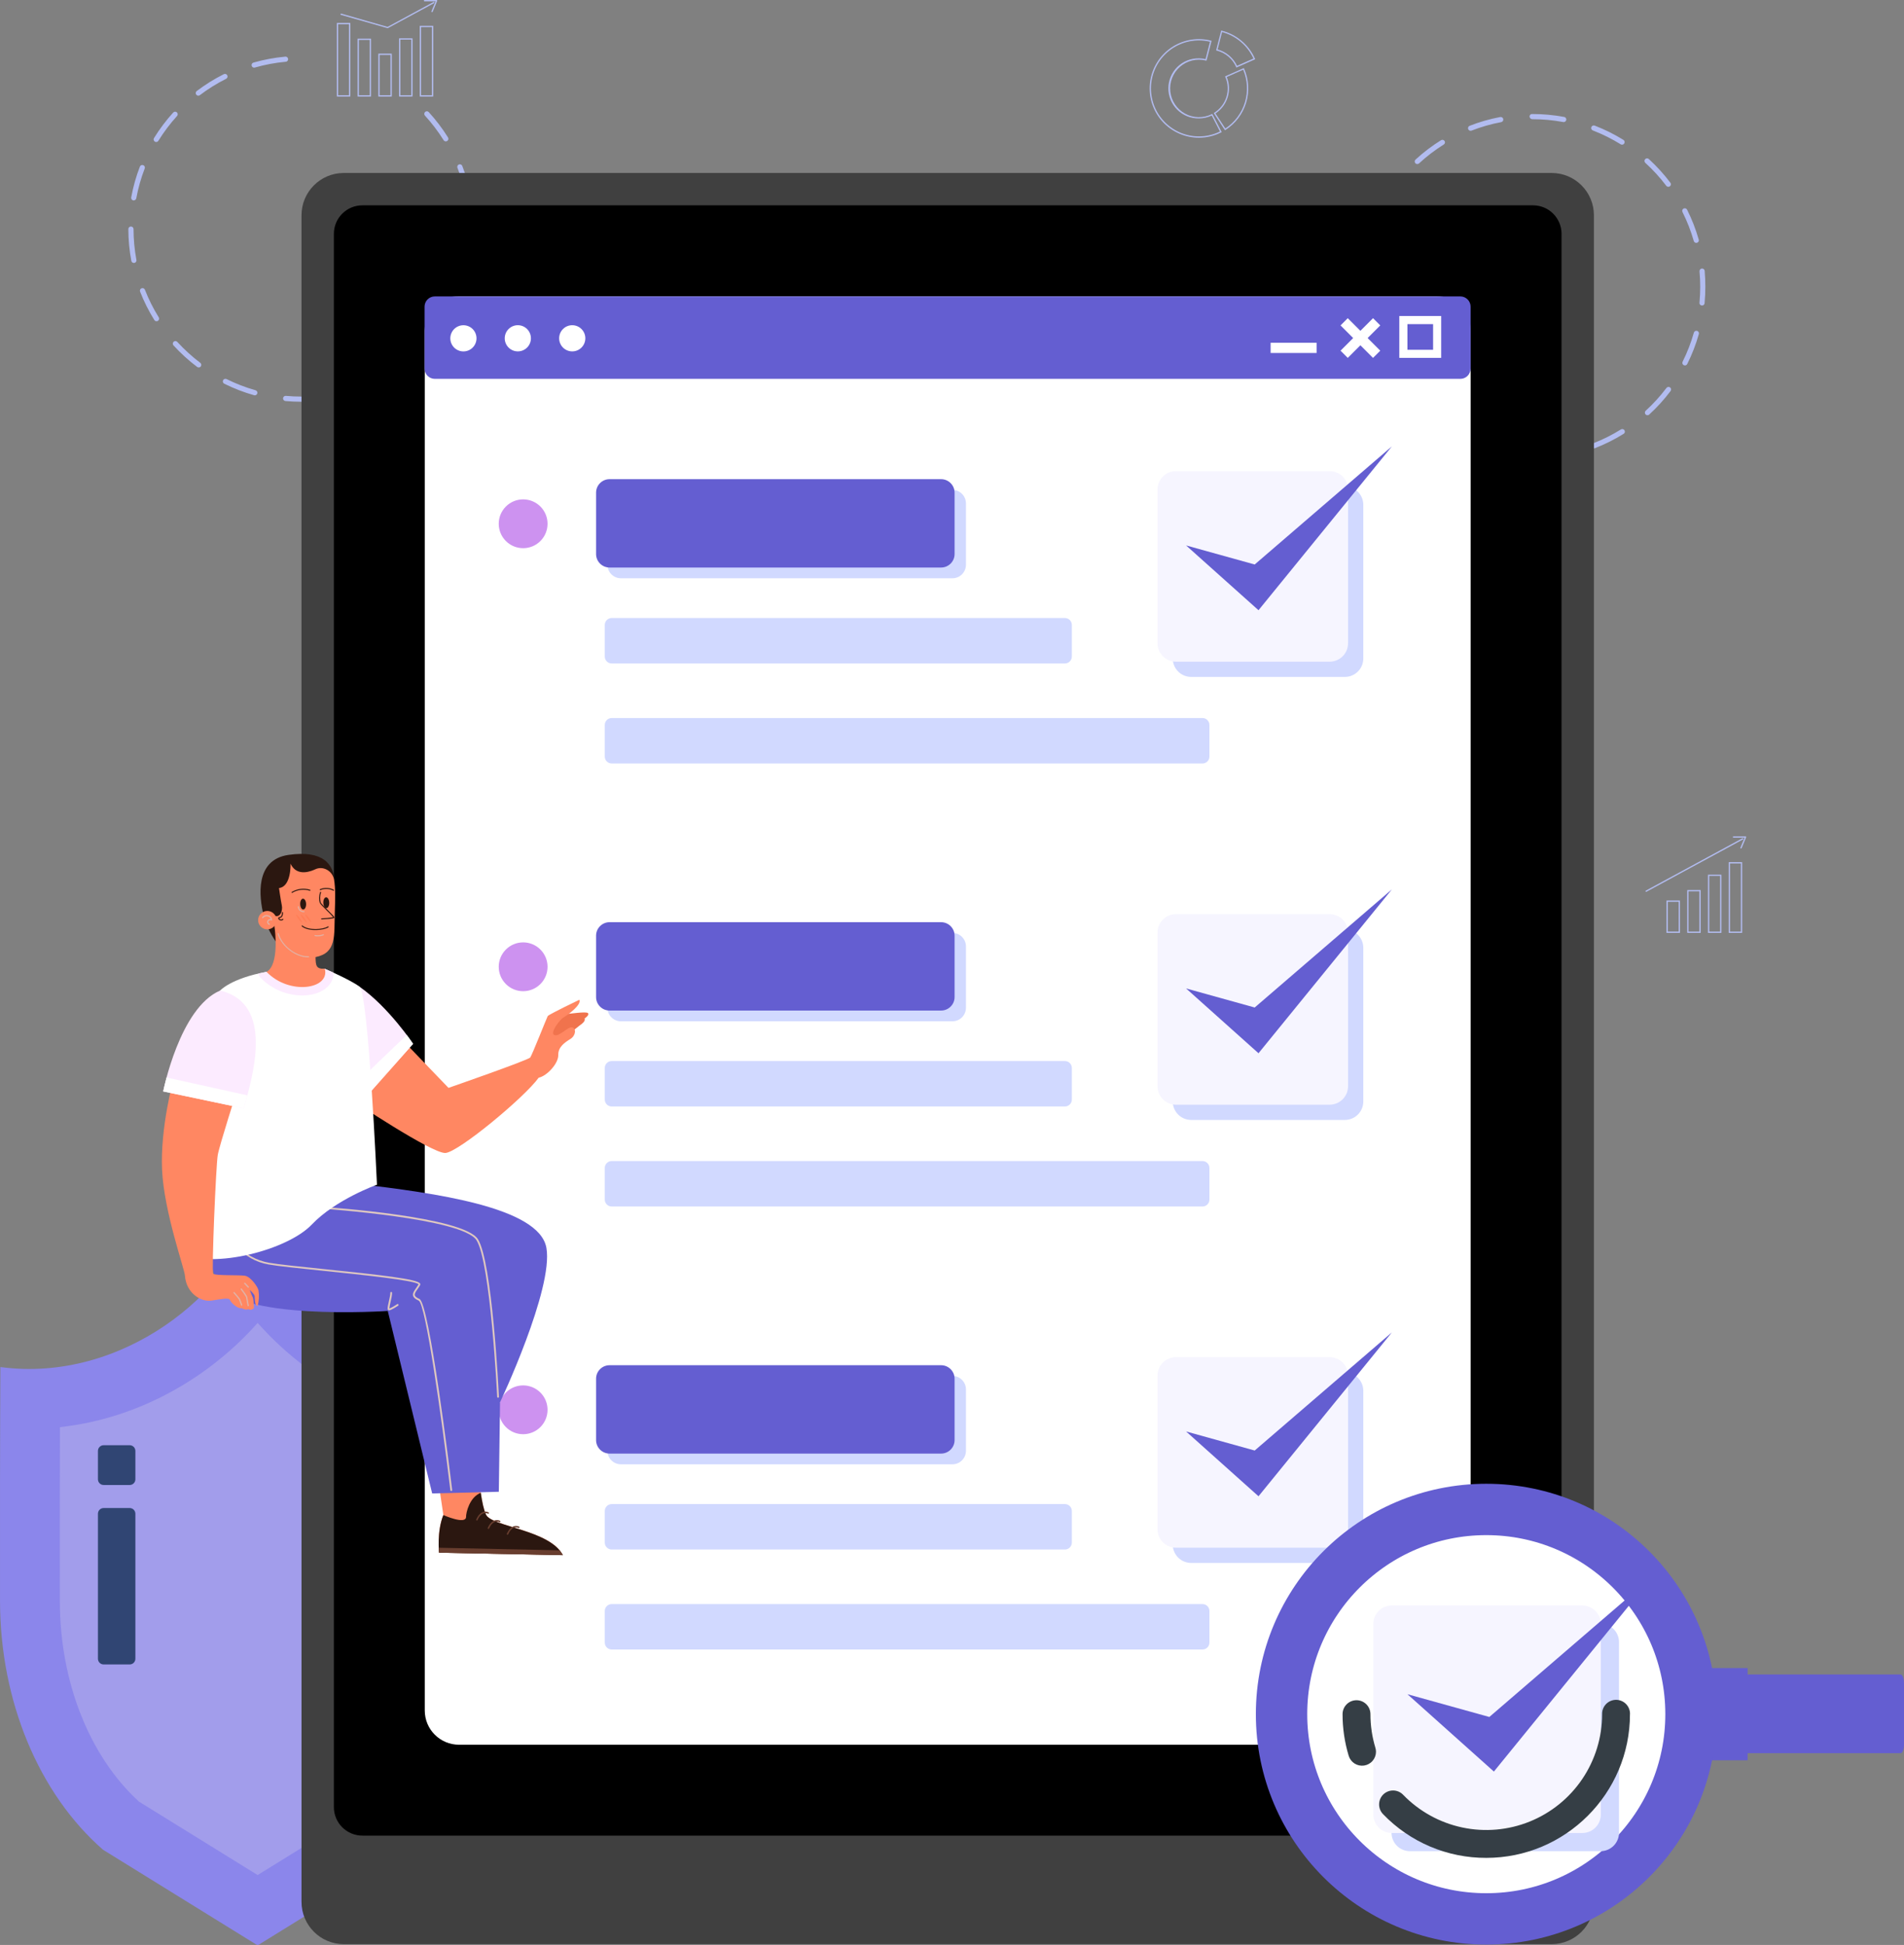 <svg width="556" height="568" viewBox="0 0 556 568" fill="none" xmlns="http://www.w3.org/2000/svg">
<rect x="0" y="0" width="556" height="568" fill="#808080" stroke="none"/>
<path d="M497.988 83.796C497.988 85.338 497.916 86.892 497.779 88.415C497.786 88.525 497.769 88.634 497.73 88.736C497.691 88.838 497.63 88.93 497.552 89.006C497.474 89.082 497.38 89.141 497.277 89.177C497.174 89.214 497.064 89.228 496.955 89.218C496.847 89.208 496.741 89.175 496.646 89.121C496.552 89.066 496.47 88.992 496.406 88.903C496.343 88.814 496.3 88.712 496.279 88.605C496.259 88.498 496.262 88.387 496.288 88.281C496.561 85.275 496.561 82.249 496.288 79.243C496.27 79.043 496.332 78.843 496.461 78.689C496.589 78.535 496.774 78.438 496.974 78.419C497.174 78.401 497.373 78.463 497.528 78.592C497.682 78.721 497.779 78.905 497.797 79.105C497.916 80.653 497.988 82.231 497.988 83.796ZM496.115 97.368C496.114 97.438 496.104 97.508 496.085 97.576C495.238 100.571 494.113 103.48 492.725 106.266C492.684 106.361 492.625 106.447 492.55 106.518C492.475 106.589 492.387 106.644 492.29 106.679C492.193 106.715 492.09 106.73 491.987 106.725C491.884 106.719 491.783 106.693 491.691 106.647C491.598 106.601 491.516 106.536 491.45 106.457C491.383 106.379 491.333 106.287 491.304 106.188C491.274 106.09 491.264 105.986 491.276 105.883C491.287 105.781 491.32 105.682 491.371 105.592C492.715 102.889 493.806 100.068 494.63 97.165C494.676 96.985 494.787 96.828 494.941 96.724C495.095 96.621 495.282 96.577 495.466 96.602C495.65 96.627 495.819 96.719 495.939 96.86C496.06 97.001 496.125 97.182 496.121 97.368H496.115ZM496.094 70.156C496.099 70.342 496.035 70.523 495.914 70.665C495.794 70.807 495.625 70.899 495.441 70.924C495.256 70.95 495.069 70.907 494.915 70.803C494.76 70.699 494.65 70.542 494.603 70.362C493.774 67.459 492.676 64.64 491.323 61.941C491.274 61.851 491.243 61.753 491.233 61.651C491.223 61.55 491.233 61.447 491.263 61.35C491.294 61.252 491.343 61.162 491.409 61.084C491.475 61.007 491.557 60.943 491.648 60.897C491.739 60.852 491.839 60.825 491.941 60.819C492.042 60.813 492.144 60.827 492.241 60.861C492.337 60.895 492.425 60.949 492.5 61.018C492.575 61.087 492.635 61.171 492.677 61.264C494.068 64.048 495.197 66.955 496.05 69.948C496.075 70.014 496.09 70.085 496.094 70.156ZM487.975 113.733C487.98 113.899 487.931 114.063 487.835 114.198C485.962 116.682 483.866 118.989 481.572 121.09C481.423 121.215 481.23 121.278 481.036 121.265C480.841 121.251 480.659 121.164 480.527 121.019C480.395 120.875 480.325 120.685 480.329 120.49C480.334 120.295 480.414 120.109 480.553 119.972C482.78 117.934 484.816 115.697 486.636 113.289C486.732 113.163 486.865 113.07 487.016 113.024C487.167 112.977 487.329 112.98 487.479 113.03C487.629 113.08 487.76 113.176 487.852 113.305C487.945 113.433 487.995 113.587 487.996 113.745L487.975 113.733ZM487.933 53.794C487.933 53.952 487.883 54.107 487.791 54.235C487.698 54.364 487.568 54.461 487.418 54.511C487.268 54.562 487.105 54.564 486.954 54.518C486.802 54.472 486.669 54.379 486.573 54.253C484.751 51.846 482.712 49.611 480.481 47.576C480.403 47.511 480.338 47.43 480.292 47.339C480.246 47.248 480.218 47.148 480.211 47.046C480.204 46.944 480.218 46.842 480.252 46.745C480.286 46.649 480.338 46.56 480.407 46.485C480.476 46.409 480.56 46.348 480.653 46.306C480.746 46.263 480.846 46.24 480.948 46.238C481.051 46.235 481.152 46.254 481.247 46.291C481.342 46.329 481.428 46.386 481.501 46.458C483.8 48.564 485.902 50.876 487.781 53.364C487.876 53.492 487.929 53.646 487.933 53.806V53.794ZM474.487 126.049C474.487 126.178 474.454 126.305 474.391 126.417C474.329 126.53 474.239 126.625 474.13 126.693C471.488 128.338 468.7 129.735 465.801 130.868C465.708 130.909 465.607 130.931 465.504 130.932C465.402 130.933 465.301 130.914 465.206 130.874C465.112 130.835 465.026 130.777 464.955 130.704C464.883 130.631 464.828 130.545 464.79 130.449C464.753 130.354 464.736 130.252 464.739 130.15C464.743 130.048 464.767 129.947 464.81 129.855C464.853 129.762 464.914 129.679 464.99 129.611C465.067 129.543 465.156 129.49 465.252 129.458C468.064 128.363 470.769 127.011 473.33 125.417C473.445 125.346 473.576 125.306 473.711 125.303C473.846 125.3 473.979 125.332 474.097 125.398C474.215 125.463 474.313 125.559 474.382 125.675C474.451 125.791 474.487 125.923 474.487 126.058V126.049ZM474.416 41.499C474.415 41.633 474.379 41.765 474.31 41.88C474.242 41.996 474.144 42.091 474.026 42.157C473.909 42.222 473.776 42.255 473.642 42.252C473.507 42.249 473.376 42.21 473.262 42.14C470.696 40.548 467.987 39.199 465.172 38.108C465.074 38.076 464.983 38.025 464.906 37.957C464.828 37.889 464.765 37.806 464.721 37.713C464.676 37.62 464.651 37.519 464.647 37.416C464.644 37.313 464.661 37.21 464.698 37.114C464.735 37.018 464.792 36.93 464.864 36.856C464.936 36.783 465.023 36.725 465.118 36.686C465.213 36.647 465.316 36.628 465.419 36.63C465.522 36.632 465.624 36.655 465.718 36.697C468.624 37.82 471.419 39.212 474.067 40.854C474.175 40.923 474.264 41.018 474.325 41.131C474.386 41.244 474.417 41.37 474.416 41.499ZM457.461 132.687C457.461 132.864 457.399 133.034 457.286 133.17C457.174 133.306 457.017 133.398 456.843 133.43C453.785 134.002 450.681 134.291 447.57 134.294C447.369 134.294 447.177 134.215 447.035 134.074C446.893 133.932 446.813 133.74 446.812 133.54C446.813 133.34 446.893 133.148 447.035 133.006C447.177 132.865 447.369 132.786 447.57 132.786C450.588 132.781 453.599 132.5 456.566 131.948C456.675 131.926 456.788 131.929 456.896 131.956C457.004 131.983 457.105 132.035 457.19 132.106C457.276 132.177 457.345 132.266 457.391 132.367C457.438 132.468 457.462 132.579 457.461 132.69V132.687ZM457.389 34.899C457.388 34.946 457.383 34.993 457.374 35.039C457.355 35.138 457.316 35.231 457.261 35.314C457.206 35.397 457.134 35.468 457.051 35.524C456.968 35.579 456.875 35.618 456.777 35.637C456.678 35.656 456.578 35.656 456.48 35.636C453.512 35.086 450.501 34.809 447.483 34.81C447.275 34.813 447.074 34.736 446.92 34.596C446.766 34.456 446.671 34.263 446.654 34.055C446.646 33.96 446.657 33.865 446.688 33.774C446.718 33.684 446.766 33.6 446.83 33.529C446.894 33.458 446.971 33.401 447.058 33.361C447.145 33.322 447.239 33.3 447.334 33.298H447.409C450.544 33.294 453.673 33.579 456.757 34.148C456.934 34.177 457.095 34.269 457.21 34.406C457.326 34.543 457.389 34.717 457.389 34.896V34.899ZM439.199 132.711C439.204 132.757 439.204 132.803 439.199 132.848C439.181 132.946 439.142 133.04 439.087 133.123C439.032 133.207 438.96 133.278 438.877 133.334C438.794 133.389 438.7 133.428 438.602 133.447C438.504 133.466 438.403 133.465 438.305 133.445C435.245 132.88 432.244 132.033 429.341 130.913C429.154 130.841 429.003 130.698 428.922 130.514C428.841 130.331 428.835 130.123 428.907 129.936C428.979 129.749 429.123 129.598 429.306 129.517C429.489 129.436 429.697 129.43 429.884 129.502C432.7 130.587 435.611 131.409 438.579 131.957C438.753 131.991 438.909 132.085 439.02 132.223C439.132 132.361 439.191 132.534 439.187 132.711H439.199ZM438.985 34.926C438.984 35.102 438.922 35.273 438.81 35.408C438.697 35.544 438.541 35.636 438.367 35.669C435.403 36.226 432.497 37.059 429.687 38.156C429.502 38.219 429.3 38.208 429.123 38.125C428.946 38.043 428.808 37.895 428.737 37.713C428.666 37.531 428.669 37.329 428.743 37.149C428.818 36.968 428.96 36.824 429.138 36.745C432.034 35.613 435.029 34.752 438.084 34.175C438.182 34.154 438.283 34.154 438.381 34.173C438.48 34.192 438.573 34.23 438.656 34.285C438.74 34.341 438.811 34.413 438.866 34.496C438.922 34.579 438.96 34.673 438.979 34.771C438.983 34.823 438.981 34.875 438.973 34.926H438.985ZM422.14 126.127C422.139 126.261 422.103 126.393 422.034 126.508C421.966 126.624 421.868 126.719 421.75 126.785C421.633 126.85 421.5 126.883 421.366 126.88C421.231 126.877 421.1 126.838 420.986 126.768C418.334 125.132 415.838 123.255 413.531 121.161C413.453 121.096 413.388 121.015 413.342 120.924C413.296 120.833 413.268 120.733 413.261 120.631C413.254 120.53 413.268 120.427 413.302 120.331C413.336 120.234 413.388 120.146 413.457 120.07C413.526 119.995 413.61 119.934 413.703 119.891C413.796 119.849 413.896 119.826 413.998 119.823C414.1 119.821 414.202 119.839 414.297 119.877C414.392 119.915 414.478 119.971 414.551 120.043C416.784 122.074 419.2 123.894 421.767 125.482C421.88 125.548 421.973 125.642 422.039 125.755C422.104 125.868 422.139 125.996 422.14 126.127ZM421.955 41.561C421.955 41.689 421.923 41.816 421.861 41.928C421.798 42.04 421.709 42.134 421.6 42.202C419.039 43.809 416.631 45.649 414.408 47.698C414.335 47.771 414.249 47.828 414.154 47.866C414.059 47.905 413.958 47.923 413.855 47.921C413.753 47.919 413.652 47.896 413.559 47.854C413.466 47.812 413.382 47.751 413.313 47.676C413.243 47.6 413.19 47.512 413.156 47.415C413.122 47.319 413.108 47.216 413.115 47.114C413.122 47.012 413.149 46.912 413.196 46.821C413.242 46.73 413.306 46.649 413.385 46.583C415.678 44.481 418.159 42.594 420.798 40.947C420.882 40.894 420.976 40.858 421.074 40.841C421.173 40.825 421.273 40.828 421.37 40.85C421.467 40.873 421.559 40.914 421.64 40.972C421.721 41.03 421.789 41.104 421.842 41.188C421.914 41.304 421.953 41.437 421.955 41.573V41.561ZM408.617 113.835C408.617 113.993 408.567 114.147 408.475 114.276C408.382 114.405 408.252 114.501 408.102 114.552C407.952 114.603 407.789 114.605 407.638 114.559C407.486 114.513 407.353 114.42 407.257 114.294C405.375 111.815 403.726 109.167 402.331 106.385C402.251 106.207 402.242 106.004 402.308 105.82C402.373 105.636 402.508 105.484 402.683 105.397C402.858 105.309 403.06 105.293 403.246 105.351C403.433 105.409 403.59 105.537 403.685 105.708C405.037 108.406 406.634 110.973 408.456 113.378C408.561 113.511 408.618 113.677 408.617 113.846V113.835ZM400.431 97.499C400.437 97.685 400.373 97.867 400.253 98.009C400.132 98.151 399.964 98.244 399.779 98.27C399.595 98.296 399.407 98.253 399.252 98.149C399.098 98.045 398.987 97.888 398.94 97.707C398.087 94.715 397.511 91.651 397.22 88.553C397.193 88.447 397.19 88.336 397.21 88.229C397.23 88.122 397.273 88.02 397.337 87.931C397.4 87.842 397.481 87.768 397.576 87.713C397.67 87.659 397.775 87.625 397.884 87.615C397.992 87.605 398.102 87.618 398.205 87.654C398.308 87.69 398.402 87.748 398.48 87.824C398.559 87.899 398.62 87.991 398.66 88.093C398.7 88.195 398.717 88.303 398.711 88.412C398.994 91.417 399.553 94.388 400.381 97.29C400.408 97.357 400.425 97.427 400.431 97.499Z" fill="#B2BCF0"/>
<path d="M87.958 117.321C86.417 117.321 84.863 117.252 83.339 117.115C83.24 117.106 83.144 117.078 83.056 117.031C82.968 116.985 82.89 116.922 82.826 116.846C82.762 116.769 82.714 116.681 82.685 116.586C82.655 116.491 82.645 116.391 82.654 116.292C82.663 116.193 82.691 116.097 82.737 116.008C82.784 115.92 82.847 115.842 82.923 115.779C82.999 115.715 83.088 115.667 83.183 115.637C83.278 115.608 83.377 115.597 83.477 115.606C86.482 115.879 89.506 115.879 92.512 115.606C92.614 115.591 92.718 115.596 92.817 115.623C92.917 115.649 93.01 115.695 93.092 115.759C93.173 115.822 93.24 115.902 93.29 115.992C93.339 116.083 93.369 116.182 93.379 116.285C93.388 116.388 93.377 116.491 93.345 116.589C93.313 116.687 93.262 116.778 93.194 116.855C93.126 116.933 93.042 116.995 92.949 117.039C92.856 117.084 92.755 117.108 92.652 117.112C91.104 117.249 89.524 117.321 87.958 117.321ZM74.388 115.448C74.318 115.448 74.249 115.438 74.182 115.418C71.187 114.57 68.277 113.446 65.49 112.06C65.31 111.971 65.173 111.814 65.109 111.623C65.045 111.433 65.059 111.225 65.148 111.045C65.238 110.865 65.395 110.728 65.585 110.664C65.776 110.6 65.984 110.614 66.164 110.704C68.866 112.049 71.689 113.14 74.594 113.963C74.774 114.009 74.931 114.12 75.034 114.274C75.138 114.429 75.181 114.616 75.156 114.8C75.131 114.985 75.038 115.153 74.897 115.274C74.755 115.394 74.574 115.458 74.388 115.454V115.448ZM101.601 115.427C101.414 115.432 101.233 115.369 101.09 115.248C100.948 115.128 100.855 114.96 100.829 114.775C100.803 114.59 100.847 114.403 100.95 114.248C101.054 114.093 101.211 113.982 101.392 113.936C104.295 113.105 107.115 112.007 109.816 110.656C109.905 110.605 110.005 110.572 110.107 110.561C110.21 110.549 110.313 110.558 110.412 110.588C110.511 110.618 110.602 110.668 110.681 110.735C110.76 110.801 110.824 110.883 110.87 110.976C110.916 111.068 110.943 111.169 110.949 111.272C110.954 111.375 110.939 111.478 110.903 111.575C110.867 111.672 110.812 111.76 110.741 111.835C110.67 111.91 110.585 111.969 110.49 112.01C107.707 113.404 104.8 114.536 101.806 115.391C101.74 115.414 101.671 115.426 101.601 115.427ZM58.026 107.31C57.861 107.31 57.7 107.256 57.57 107.155C55.086 105.283 52.78 103.187 50.681 100.893C50.609 100.82 50.552 100.734 50.513 100.639C50.475 100.544 50.456 100.443 50.458 100.34C50.461 100.238 50.483 100.137 50.526 100.044C50.568 99.95 50.628 99.867 50.704 99.797C50.779 99.728 50.868 99.675 50.965 99.641C51.061 99.607 51.163 99.593 51.266 99.6C51.368 99.607 51.468 99.634 51.559 99.68C51.65 99.727 51.731 99.791 51.797 99.87C53.834 102.098 56.072 104.134 58.482 105.953C58.609 106.049 58.703 106.182 58.75 106.334C58.797 106.485 58.796 106.648 58.745 106.799C58.695 106.95 58.598 107.081 58.469 107.174C58.34 107.266 58.185 107.316 58.026 107.316V107.31ZM117.963 107.268C117.804 107.268 117.649 107.219 117.519 107.126C117.39 107.033 117.294 106.902 117.243 106.751C117.193 106.601 117.191 106.438 117.238 106.286C117.285 106.134 117.379 106.001 117.506 105.905C119.912 104.082 122.146 102.043 124.18 99.813C124.317 99.675 124.503 99.595 124.698 99.59C124.894 99.585 125.083 99.656 125.227 99.787C125.372 99.919 125.46 100.101 125.473 100.296C125.486 100.491 125.423 100.683 125.298 100.833C123.202 103.132 120.899 105.235 118.419 107.113C118.284 107.217 118.118 107.271 117.948 107.268H117.963ZM45.711 93.819C45.582 93.819 45.456 93.787 45.343 93.724C45.231 93.661 45.137 93.571 45.069 93.461C43.423 90.82 42.025 88.032 40.895 85.132C40.832 84.948 40.843 84.746 40.925 84.569C41.008 84.392 41.155 84.253 41.337 84.183C41.519 84.112 41.721 84.114 41.902 84.189C42.082 84.263 42.227 84.405 42.305 84.584C43.401 87.395 44.755 90.1 46.349 92.662C46.454 92.833 46.487 93.039 46.442 93.234C46.396 93.43 46.275 93.599 46.104 93.706C45.982 93.782 45.84 93.822 45.696 93.819H45.711ZM130.272 93.76C130.131 93.76 129.992 93.721 129.872 93.646C129.702 93.54 129.581 93.37 129.535 93.175C129.489 92.979 129.522 92.773 129.628 92.602C131.219 90.037 132.569 87.33 133.659 84.515C133.732 84.328 133.876 84.177 134.06 84.096C134.244 84.015 134.453 84.01 134.64 84.083C134.828 84.155 134.979 84.3 135.06 84.484C135.141 84.668 135.146 84.876 135.073 85.064C133.947 87.969 132.555 90.764 130.916 93.414C130.845 93.523 130.747 93.612 130.632 93.673C130.516 93.733 130.387 93.763 130.257 93.76H130.272ZM39.088 76.791C38.911 76.792 38.74 76.73 38.605 76.617C38.469 76.504 38.377 76.348 38.345 76.174C37.775 73.117 37.485 70.013 37.48 66.903C37.48 66.702 37.56 66.51 37.702 66.367C37.844 66.225 38.037 66.146 38.238 66.146C38.438 66.146 38.63 66.225 38.772 66.366C38.914 66.508 38.995 66.7 38.995 66.9C38.998 69.918 39.279 72.93 39.833 75.897C39.854 76.006 39.851 76.119 39.823 76.227C39.796 76.335 39.744 76.436 39.673 76.521C39.601 76.607 39.512 76.675 39.411 76.722C39.309 76.769 39.199 76.793 39.088 76.791ZM136.862 76.72C136.816 76.724 136.77 76.724 136.725 76.72C136.527 76.68 136.353 76.564 136.241 76.396C136.13 76.228 136.089 76.023 136.128 75.825C136.679 72.858 136.955 69.846 136.954 66.828C136.952 66.62 137.029 66.419 137.168 66.264C137.308 66.11 137.501 66.014 137.709 65.996C137.804 65.989 137.899 66.001 137.99 66.031C138.08 66.062 138.163 66.111 138.234 66.175C138.305 66.239 138.361 66.316 138.401 66.403C138.44 66.49 138.462 66.584 138.463 66.679V66.754C138.468 69.89 138.184 73.019 137.613 76.103C137.581 76.278 137.488 76.436 137.35 76.549C137.213 76.662 137.04 76.722 136.862 76.72ZM39.055 58.529C39.008 58.534 38.961 58.534 38.915 58.529C38.816 58.511 38.723 58.472 38.64 58.417C38.556 58.362 38.485 58.29 38.429 58.207C38.374 58.124 38.335 58.03 38.316 57.932C38.297 57.834 38.298 57.733 38.318 57.635C38.88 54.572 39.726 51.568 40.844 48.662C40.88 48.569 40.934 48.484 41.002 48.412C41.071 48.34 41.153 48.282 41.244 48.242C41.335 48.202 41.433 48.18 41.532 48.177C41.632 48.175 41.731 48.192 41.824 48.228C41.916 48.264 42.001 48.317 42.073 48.386C42.145 48.455 42.203 48.537 42.243 48.628C42.284 48.719 42.306 48.817 42.308 48.916C42.31 49.016 42.293 49.115 42.258 49.207C41.171 52.022 40.349 54.933 39.803 57.9C39.771 58.075 39.678 58.232 39.541 58.346C39.404 58.459 39.233 58.521 39.055 58.52V58.529ZM136.835 58.312C136.659 58.311 136.489 58.25 136.354 58.138C136.218 58.026 136.126 57.87 136.093 57.697C135.526 54.728 134.686 51.818 133.582 49.005C133.546 48.912 133.528 48.814 133.53 48.714C133.532 48.615 133.553 48.517 133.593 48.426C133.633 48.335 133.69 48.253 133.761 48.184C133.833 48.115 133.917 48.061 134.01 48.025C134.102 47.989 134.201 47.971 134.3 47.973C134.399 47.975 134.497 47.996 134.588 48.036C134.679 48.076 134.761 48.133 134.83 48.205C134.899 48.276 134.953 48.361 134.989 48.453C136.122 51.349 136.982 54.344 137.56 57.399C137.581 57.508 137.579 57.621 137.551 57.729C137.524 57.837 137.473 57.938 137.402 58.023C137.33 58.109 137.241 58.178 137.14 58.225C137.039 58.271 136.929 58.295 136.817 58.294L136.835 58.312ZM45.615 41.472C45.481 41.471 45.349 41.435 45.233 41.366C45.118 41.298 45.023 41.2 44.957 41.082C44.892 40.965 44.859 40.832 44.862 40.698C44.865 40.563 44.904 40.432 44.974 40.318C46.61 37.666 48.486 35.17 50.58 32.863C50.715 32.714 50.903 32.626 51.103 32.616C51.303 32.607 51.499 32.677 51.648 32.812C51.796 32.947 51.885 33.135 51.894 33.335C51.904 33.535 51.833 33.731 51.698 33.88C49.669 36.114 47.85 38.53 46.262 41.096C46.196 41.209 46.102 41.304 45.988 41.37C45.875 41.435 45.746 41.471 45.615 41.472ZM130.179 41.287C130.05 41.288 129.923 41.255 129.811 41.193C129.698 41.13 129.603 41.039 129.535 40.929C127.936 38.37 126.105 35.962 124.067 33.736C123.941 33.587 123.879 33.395 123.892 33.2C123.905 33.006 123.992 32.824 124.136 32.692C124.279 32.561 124.468 32.489 124.663 32.493C124.858 32.497 125.044 32.576 125.182 32.714C127.284 35.008 129.171 37.491 130.821 40.13C130.892 40.245 130.931 40.376 130.934 40.511C130.938 40.646 130.905 40.779 130.84 40.897C130.774 41.015 130.679 41.113 130.563 41.182C130.447 41.25 130.314 41.287 130.179 41.287ZM57.91 27.945C57.751 27.945 57.597 27.895 57.469 27.802C57.341 27.709 57.245 27.579 57.194 27.429C57.144 27.279 57.142 27.117 57.188 26.966C57.235 26.814 57.328 26.681 57.453 26.585C59.932 24.705 62.578 23.057 65.359 21.662C65.447 21.618 65.544 21.591 65.643 21.584C65.742 21.577 65.841 21.589 65.935 21.621C66.029 21.652 66.116 21.701 66.191 21.766C66.266 21.831 66.328 21.91 66.372 21.999C66.417 22.088 66.443 22.184 66.45 22.283C66.457 22.382 66.445 22.482 66.414 22.576C66.382 22.67 66.333 22.757 66.268 22.832C66.203 22.907 66.124 22.968 66.035 23.013C63.339 24.365 60.773 25.962 58.369 27.784C58.238 27.887 58.076 27.944 57.91 27.945ZM74.242 19.762C74.055 19.768 73.874 19.704 73.731 19.584C73.589 19.463 73.496 19.295 73.47 19.11C73.444 18.926 73.487 18.738 73.591 18.583C73.695 18.429 73.852 18.318 74.033 18.271C77.025 17.418 80.09 16.844 83.187 16.557C83.293 16.53 83.403 16.527 83.511 16.547C83.618 16.567 83.72 16.61 83.809 16.673C83.898 16.736 83.972 16.818 84.027 16.913C84.081 17.007 84.115 17.112 84.125 17.221C84.135 17.329 84.122 17.439 84.086 17.542C84.05 17.645 83.992 17.739 83.916 17.817C83.841 17.896 83.749 17.957 83.647 17.997C83.545 18.037 83.436 18.054 83.328 18.048C80.323 18.328 77.351 18.887 74.45 19.718C74.383 19.741 74.313 19.756 74.242 19.762Z" fill="#B2BCF0"/>
<path d="M361.045 19.733L360.968 19.557C360.451 18.38 359.672 17.336 358.69 16.506C357.708 15.676 356.549 15.081 355.302 14.768L355.117 14.723L356.608 8.914L356.793 8.959C358.919 9.5 360.894 10.516 362.57 11.932C364.247 13.347 365.58 15.124 366.469 17.13L366.544 17.303L361.045 19.733ZM355.567 14.449C356.801 14.786 357.947 15.387 358.925 16.211C359.903 17.035 360.691 18.062 361.233 19.22L366.031 17.097C365.165 15.214 363.895 13.544 362.312 12.207C360.728 10.87 358.869 9.899 356.868 9.361L355.567 14.449Z" fill="#B2BCF0"/>
<path d="M350.117 40.223C346.297 40.223 342.635 38.706 339.934 36.005C337.234 33.304 335.717 29.642 335.717 25.822C335.717 22.003 337.234 18.34 339.934 15.64C342.635 12.939 346.297 11.422 350.117 11.422C351.299 11.428 352.477 11.578 353.623 11.869L353.808 11.917L352.317 17.726L352.132 17.681C350.82 17.353 349.448 17.347 348.132 17.664C346.817 17.981 345.598 18.61 344.579 19.5C343.559 20.389 342.77 21.512 342.278 22.772C341.786 24.032 341.606 25.393 341.753 26.738C341.9 28.082 342.37 29.372 343.122 30.496C343.875 31.62 344.888 32.546 346.076 33.194C347.263 33.842 348.59 34.193 349.942 34.218C351.295 34.243 352.633 33.941 353.844 33.337L354.011 33.254L356.76 38.586L356.59 38.672C354.585 39.693 352.367 40.225 350.117 40.223ZM350.117 11.801C348.276 11.801 346.454 12.163 344.753 12.867C343.053 13.572 341.508 14.604 340.206 15.906C338.905 17.207 337.873 18.752 337.168 20.453C336.464 22.153 336.101 23.976 336.101 25.816C336.101 27.657 336.464 29.479 337.168 31.18C337.873 32.88 338.905 34.425 340.206 35.727C341.508 37.028 343.053 38.061 344.753 38.765C346.454 39.469 348.276 39.832 350.117 39.832C352.243 39.834 354.342 39.346 356.25 38.407L353.847 33.746C352.681 34.299 351.407 34.585 350.117 34.584C348.951 34.605 347.792 34.394 346.709 33.963C345.625 33.531 344.639 32.888 343.807 32.072C342.975 31.255 342.314 30.28 341.863 29.205C341.411 28.129 341.179 26.975 341.179 25.809C341.179 24.643 341.411 23.488 341.863 22.413C342.314 21.338 342.975 20.363 343.807 19.546C344.639 18.729 345.625 18.086 346.709 17.655C347.792 17.224 348.951 17.013 350.117 17.034C350.765 17.036 351.411 17.111 352.043 17.258L353.346 12.188C352.288 11.934 351.204 11.804 350.117 11.801Z" fill="#B2BCF0"/>
<path d="M357.712 38.046L354.432 33.021L354.593 32.916C356.289 31.849 357.546 30.21 358.137 28.295C358.728 26.38 358.613 24.317 357.813 22.479L357.739 22.309L363.225 19.879L363.303 20.052C364.682 23.192 364.892 26.721 363.897 30.002C362.901 33.284 360.764 36.101 357.873 37.944L357.712 38.046ZM354.953 33.134L357.822 37.524C360.562 35.727 362.583 33.025 363.535 29.89C364.486 26.754 364.307 23.385 363.029 20.368L358.231 22.491C359.004 24.37 359.099 26.46 358.501 28.401C357.902 30.343 356.647 32.016 354.95 33.134H354.953Z" fill="#B2BCF0"/>
<path d="M496.633 272.439H492.703V259.914H496.633V272.439ZM493.079 272.06H496.255V260.299H493.079V272.06Z" fill="#B2BCF0"/>
<path d="M490.58 272.44H486.641V262.98H490.571L490.58 272.44ZM487.028 272.061H490.201V263.359H487.028V272.061Z" fill="#B2BCF0"/>
<path d="M502.684 272.439H498.754V255.441H502.684V272.439ZM499.133 272.06H502.308V255.808H499.133V272.06Z" fill="#B2BCF0"/>
<path d="M508.737 272.439H504.807V251.779H508.737V272.439ZM505.185 272.06H508.358V252.158H505.185V272.06Z" fill="#B2BCF0"/>
<path d="M480.704 260.448C480.67 260.448 480.636 260.439 480.607 260.422C480.577 260.405 480.553 260.38 480.537 260.35C480.525 260.328 480.517 260.304 480.515 260.279C480.512 260.254 480.514 260.229 480.522 260.205C480.529 260.181 480.541 260.159 480.557 260.14C480.573 260.121 480.592 260.105 480.614 260.093L508.835 244.795C508.879 244.776 508.928 244.774 508.973 244.79C509.019 244.805 509.057 244.837 509.079 244.879C509.102 244.921 509.109 244.97 509.097 245.016C509.085 245.063 509.057 245.103 509.017 245.129L480.793 260.424C480.766 260.44 480.735 260.448 480.704 260.448Z" fill="#B2BCF0"/>
<path d="M508.409 247.796C508.385 247.8 508.359 247.8 508.335 247.796C508.289 247.776 508.252 247.739 508.233 247.693C508.214 247.646 508.214 247.594 508.233 247.548L509.444 244.626H506.2C506.15 244.626 506.102 244.606 506.067 244.571C506.032 244.536 506.012 244.488 506.012 244.438C506.012 244.388 506.032 244.34 506.067 244.305C506.102 244.27 506.15 244.25 506.2 244.25H509.727C509.758 244.25 509.789 244.257 509.816 244.271C509.844 244.286 509.868 244.307 509.885 244.332C509.902 244.358 509.913 244.388 509.916 244.419C509.919 244.45 509.915 244.481 509.903 244.509L508.582 247.694C508.566 247.726 508.541 247.752 508.51 247.77C508.48 247.788 508.445 247.797 508.409 247.796Z" fill="#B2BCF0"/>
<path d="M114.406 28.193H110.473V15.668H114.406V28.193ZM110.851 27.814H114.027V16.056H110.851V27.814Z" fill="#B2BCF0"/>
<path d="M108.352 28.192H104.422V11.284H108.352V28.192ZM104.801 27.814H107.973V11.663H104.801V27.814Z" fill="#B2BCF0"/>
<path d="M102.299 28.193H98.369V6.695H102.299V28.193ZM98.748 27.814H101.921V7.074H98.748V27.814Z" fill="#B2BCF0"/>
<path d="M120.462 28.193H116.525V11.195H120.462V28.193ZM116.91 27.814H120.083V11.565H116.904L116.91 27.814Z" fill="#B2BCF0"/>
<path d="M126.508 28.193H122.578V7.536H126.508V28.193ZM122.957 27.814H126.127V7.912H122.957V27.814Z" fill="#B2BCF0"/>
<path d="M113.207 8.218H113.156L99.558 4.342C99.534 4.335 99.512 4.324 99.492 4.309C99.473 4.293 99.456 4.274 99.444 4.253C99.432 4.231 99.424 4.207 99.421 4.183C99.418 4.158 99.42 4.133 99.427 4.109C99.441 4.06 99.474 4.019 99.518 3.995C99.562 3.97 99.614 3.964 99.663 3.978L113.183 7.855L126.601 0.581C126.623 0.569 126.647 0.562 126.672 0.559C126.696 0.556 126.721 0.558 126.745 0.565C126.769 0.572 126.791 0.584 126.811 0.599C126.83 0.615 126.846 0.634 126.858 0.656C126.881 0.7 126.887 0.751 126.873 0.799C126.859 0.847 126.827 0.888 126.783 0.912L113.305 8.195C113.275 8.211 113.241 8.219 113.207 8.218Z" fill="#B2BCF0"/>
<path d="M126.169 3.546C126.144 3.552 126.119 3.552 126.094 3.546C126.071 3.536 126.05 3.522 126.033 3.505C126.015 3.487 126.001 3.466 125.992 3.443C125.983 3.42 125.978 3.395 125.978 3.371C125.978 3.346 125.983 3.321 125.993 3.298L127.204 0.379H123.959C123.909 0.378 123.861 0.357 123.826 0.322C123.791 0.286 123.771 0.238 123.771 0.188C123.771 0.138 123.791 0.09 123.827 0.055C123.862 0.02 123.91 0 123.959 0H127.487C127.518 0 127.549 0.008 127.576 0.023C127.603 0.037 127.627 0.058 127.645 0.083C127.662 0.11 127.673 0.14 127.676 0.171C127.679 0.202 127.675 0.233 127.663 0.262L126.342 3.444C126.325 3.476 126.3 3.502 126.27 3.52C126.239 3.537 126.204 3.546 126.169 3.546Z" fill="#B2BCF0"/>
<path d="M150.355 399.226C114.653 403.998 82.439 377.353 75.995 353.088H74.474C68.03 377.353 35.817 404.013 0.111 399.226C-0.008 417.87 -0.008 444.661 0.007 467.677C0.043 496.686 11.296 523.808 30.097 540.198L75.011 567.984H75.458L120.369 540.198C139.173 523.796 150.427 496.686 150.463 467.677C150.489 444.661 150.483 417.87 150.355 399.226Z" fill="#8B86EB"/>
<path d="M40.586 526.143C26.12 512.918 17.503 491.173 17.473 467.656C17.449 447.53 17.473 430.502 17.497 416.773C41.069 414.217 61.569 401.827 75.236 386.326C88.896 401.833 109.402 414.217 132.972 416.773C133.013 430.508 133.019 447.536 132.995 467.656C132.969 491.173 124.348 512.918 109.885 526.143L75.236 547.581L40.586 526.143Z" fill="#A29DEB"/>
<g style="mix-blend-mode:screen">
<path d="M37.864 422.055H30.27C29.347 422.055 28.6 422.802 28.6 423.725V432.006C28.6 432.928 29.347 433.676 30.27 433.676H37.864C38.787 433.676 39.534 432.928 39.534 432.006V423.725C39.534 422.802 38.787 422.055 37.864 422.055Z" fill="#304573"/>
</g>
<g style="mix-blend-mode:screen">
<path d="M37.864 440.398H30.27C29.347 440.398 28.6 441.146 28.6 442.068V484.411C28.6 485.333 29.347 486.081 30.27 486.081H37.864C38.787 486.081 39.534 485.333 39.534 484.411V442.068C39.534 441.146 38.787 440.398 37.864 440.398Z" fill="#304573"/>
</g>
<path d="M453.101 50.514H100.393C93.573 50.514 88.045 56.042 88.045 62.862V555.413C88.045 562.233 93.573 567.762 100.393 567.762H453.101C459.92 567.762 465.449 562.233 465.449 555.413V62.862C465.449 56.042 459.92 50.514 453.101 50.514Z" fill="#404040"/>
<path d="M447.674 59.964H105.821C101.224 59.964 97.498 63.69 97.498 68.287V527.743C97.498 532.339 101.224 536.066 105.821 536.066H447.674C452.27 536.066 455.997 532.339 455.997 527.743V68.287C455.997 63.69 452.27 59.964 447.674 59.964Z" fill="black"/>
<path d="M419.453 86.51H134.039C128.516 86.51 124.039 90.987 124.039 96.51V499.525C124.039 505.048 128.516 509.525 134.039 509.525H419.453C424.976 509.525 429.453 505.048 429.453 499.525V96.51C429.453 90.987 424.976 86.51 419.453 86.51Z" fill="white"/>
<path d="M426.44 86.561H126.98C125.324 86.561 123.98 87.904 123.98 89.561V107.641C123.98 109.298 125.324 110.641 126.98 110.641H426.44C428.096 110.641 429.44 109.298 429.44 107.641V89.561C429.44 87.904 428.096 86.561 426.44 86.561Z" fill="#645ED1"/>
<path d="M384.469 100.1H371.047V103.082H384.469V100.1Z" fill="white"/>
<path d="M403.059 102.413L393.568 92.922L391.46 95.031L400.95 104.521L403.059 102.413Z" fill="white"/>
<path d="M393.57 104.519L403.061 95.028L400.952 92.92L391.461 102.411L393.57 104.519Z" fill="white"/>
<path d="M408.623 92.283V104.51H420.849V92.283H408.623ZM418.49 102.151H410.994V94.654H418.49V102.151Z" fill="white"/>
<path d="M169.807 101.5C171.3 100.007 171.3 97.587 169.807 96.094C168.314 94.601 165.893 94.601 164.4 96.094C162.908 97.587 162.908 100.007 164.4 101.5C165.893 102.993 168.314 102.993 169.807 101.5Z" fill="white"/>
<path d="M153.918 101.498C155.411 100.005 155.411 97.585 153.918 96.092C152.425 94.599 150.005 94.599 148.512 96.092C147.019 97.585 147.019 100.005 148.512 101.498C150.005 102.991 152.425 102.991 153.918 101.498Z" fill="white"/>
<path d="M136.442 102.46C138.461 101.843 139.597 99.705 138.98 97.686C138.363 95.667 136.226 94.531 134.207 95.148C132.188 95.765 131.051 97.903 131.668 99.922C132.286 101.941 134.423 103.077 136.442 102.46Z" fill="white"/>
<g style="mix-blend-mode:multiply">
<path d="M278.133 143.07H181.322C179.146 143.07 177.383 144.834 177.383 147.01V164.935C177.383 167.11 179.146 168.874 181.322 168.874H278.133C280.308 168.874 282.072 167.11 282.072 164.935V147.01C282.072 144.834 280.308 143.07 278.133 143.07Z" fill="#D1D9FF"/>
</g>
<path d="M274.815 139.937H178.004C175.828 139.937 174.064 141.7 174.064 143.876V161.801C174.064 163.977 175.828 165.74 178.004 165.74H274.815C276.99 165.74 278.754 163.977 278.754 161.801V143.876C278.754 141.7 276.99 139.937 274.815 139.937Z" fill="#645ED1"/>
<path d="M157.806 158.002C160.589 155.218 160.589 150.706 157.806 147.922C155.023 145.139 150.51 145.139 147.727 147.922C144.944 150.706 144.944 155.218 147.727 158.002C150.51 160.785 155.023 160.785 157.806 158.002Z" fill="#CD92F0"/>
<g style="mix-blend-mode:multiply">
<path d="M310.971 180.486H178.63C177.512 180.486 176.605 181.393 176.605 182.511V191.732C176.605 192.85 177.512 193.757 178.63 193.757H310.971C312.089 193.757 312.996 192.85 312.996 191.732V182.511C312.996 181.393 312.089 180.486 310.971 180.486Z" fill="#D1D9FF"/>
</g>
<g style="mix-blend-mode:multiply">
<path d="M351.149 209.693H178.63C177.512 209.693 176.605 210.6 176.605 211.718V220.939C176.605 222.057 177.512 222.964 178.63 222.964H351.149C352.267 222.964 353.174 222.057 353.174 220.939V211.718C353.174 210.6 352.267 209.693 351.149 209.693Z" fill="#D1D9FF"/>
</g>
<g style="mix-blend-mode:multiply">
<path d="M392.728 142.039H347.844C344.873 142.039 342.465 144.448 342.465 147.419V192.305C342.465 195.276 344.873 197.684 347.844 197.684H392.728C395.699 197.684 398.107 195.276 398.107 192.305V147.419C398.107 144.448 395.699 142.039 392.728 142.039Z" fill="#D1D9FF"/>
</g>
<path d="M388.277 137.587H343.393C340.422 137.587 338.014 139.995 338.014 142.967V187.853C338.014 190.824 340.422 193.232 343.393 193.232H388.277C391.248 193.232 393.656 190.824 393.656 187.853V142.967C393.656 139.995 391.248 137.587 388.277 137.587Z" fill="#F6F5FF"/>
<path d="M346.359 159.288L367.504 178.206L406.454 130.353L366.392 164.852L346.359 159.288Z" fill="#645ED1"/>
<g style="mix-blend-mode:multiply">
<path d="M278.133 272.447H181.322C179.146 272.447 177.383 274.211 177.383 276.387V294.312C177.383 296.487 179.146 298.251 181.322 298.251H278.133C280.308 298.251 282.072 296.487 282.072 294.312V276.387C282.072 274.211 280.308 272.447 278.133 272.447Z" fill="#D1D9FF"/>
</g>
<path d="M274.815 269.314H178.004C175.828 269.314 174.064 271.078 174.064 273.254V291.179C174.064 293.355 175.828 295.118 178.004 295.118H274.815C276.99 295.118 278.754 293.355 278.754 291.179V273.254C278.754 271.078 276.99 269.314 274.815 269.314Z" fill="#645ED1"/>
<path d="M157.806 287.378C160.589 284.594 160.589 280.082 157.806 277.298C155.023 274.515 150.51 274.515 147.727 277.298C144.944 280.082 144.944 284.594 147.727 287.378C150.51 290.161 155.023 290.161 157.806 287.378Z" fill="#CD92F0"/>
<g style="mix-blend-mode:multiply">
<path d="M310.971 309.863H178.63C177.512 309.863 176.605 310.77 176.605 311.888V321.109C176.605 322.227 177.512 323.133 178.63 323.133H310.971C312.089 323.133 312.996 322.227 312.996 321.109V311.888C312.996 310.77 312.089 309.863 310.971 309.863Z" fill="#D1D9FF"/>
</g>
<g style="mix-blend-mode:multiply">
<path d="M351.149 339.07H178.63C177.512 339.07 176.605 339.977 176.605 341.095V350.316C176.605 351.434 177.512 352.341 178.63 352.341H351.149C352.267 352.341 353.174 351.434 353.174 350.316V341.095C353.174 339.977 352.267 339.07 351.149 339.07Z" fill="#D1D9FF"/>
</g>
<g style="mix-blend-mode:multiply">
<path d="M392.728 271.416H347.844C344.873 271.416 342.465 273.825 342.465 276.796V321.682C342.465 324.653 344.873 327.061 347.844 327.061H392.728C395.699 327.061 398.107 324.653 398.107 321.682V276.796C398.107 273.825 395.699 271.416 392.728 271.416Z" fill="#D1D9FF"/>
</g>
<path d="M388.277 266.963H343.393C340.422 266.963 338.014 269.371 338.014 272.343V317.229C338.014 320.2 340.422 322.608 343.393 322.608H388.277C391.248 322.608 393.656 320.2 393.656 317.229V272.343C393.656 269.371 391.248 266.963 388.277 266.963Z" fill="#F6F5FF"/>
<path d="M346.359 288.663L367.504 307.585L406.454 259.729L366.392 294.228L346.359 288.663Z" fill="#645ED1"/>
<g style="mix-blend-mode:multiply">
<path d="M278.133 401.824H181.322C179.146 401.824 177.383 403.588 177.383 405.764V423.689C177.383 425.864 179.146 427.628 181.322 427.628H278.133C280.308 427.628 282.072 425.864 282.072 423.689V405.764C282.072 403.588 280.308 401.824 278.133 401.824Z" fill="#D1D9FF"/>
</g>
<path d="M274.815 398.693H178.004C175.828 398.693 174.064 400.457 174.064 402.633V420.558C174.064 422.733 175.828 424.497 178.004 424.497H274.815C276.99 424.497 278.754 422.733 278.754 420.558V402.633C278.754 400.457 276.99 398.693 274.815 398.693Z" fill="#645ED1"/>
<path d="M157.806 416.754C160.589 413.971 160.589 409.458 157.806 406.675C155.022 403.892 150.51 403.892 147.727 406.675C144.944 409.459 144.944 413.971 147.727 416.754C150.51 419.538 155.023 419.538 157.806 416.754Z" fill="#CD92F0"/>
<g style="mix-blend-mode:multiply">
<path d="M310.971 439.244H178.63C177.512 439.244 176.605 440.151 176.605 441.269V450.489C176.605 451.608 177.512 452.514 178.63 452.514H310.971C312.089 452.514 312.996 451.608 312.996 450.489V441.269C312.996 440.151 312.089 439.244 310.971 439.244Z" fill="#D1D9FF"/>
</g>
<g style="mix-blend-mode:multiply">
<path d="M351.149 468.447H178.63C177.512 468.447 176.605 469.354 176.605 470.472V479.693C176.605 480.811 177.512 481.717 178.63 481.717H351.149C352.267 481.717 353.174 480.811 353.174 479.693V470.472C353.174 469.354 352.267 468.447 351.149 468.447Z" fill="#D1D9FF"/>
</g>
<g style="mix-blend-mode:multiply">
<path d="M392.728 400.793H347.844C344.873 400.793 342.465 403.201 342.465 406.173V451.059C342.465 454.03 344.873 456.438 347.844 456.438H392.728C395.699 456.438 398.107 454.03 398.107 451.059V406.173C398.107 403.201 395.699 400.793 392.728 400.793Z" fill="#D1D9FF"/>
</g>
<path d="M388.277 396.34H343.393C340.422 396.34 338.014 398.748 338.014 401.72V446.606C338.014 449.577 340.422 451.985 343.393 451.985H388.277C391.248 451.985 393.656 449.577 393.656 446.606V401.72C393.656 398.748 391.248 396.34 388.277 396.34Z" fill="#F6F5FF"/>
<path d="M346.359 418.04L367.504 436.962L406.454 389.105L366.392 423.605L346.359 418.04Z" fill="#645ED1"/>
<path d="M496.518 487.145V514.059H510.33V487.145H496.518Z" fill="#645ED1"/>
<path d="M510 511.997V489H554.981C555.251 489 555.511 489.266 555.702 489.74C555.893 490.214 556 490.856 556 491.527V509.473C556 510.144 555.893 510.786 555.702 511.26C555.511 511.734 555.251 512 554.981 512H510V511.997Z" fill="#645ED1"/>
<path d="M493.801 500.6C493.801 533.62 467.034 560.387 434.016 560.387C400.999 560.387 374.232 533.62 374.232 500.6C374.232 467.58 400.999 440.812 434.016 440.812C467.034 440.812 493.801 467.58 493.801 500.6Z" fill="white" stroke="#645ED1" stroke-width="15"/>
<g style="mix-blend-mode:multiply">
<path d="M467.397 474.178H411.727C408.756 474.178 406.348 476.586 406.348 479.557V535.23C406.348 538.201 408.756 540.609 411.727 540.609H467.397C470.367 540.609 472.776 538.201 472.776 535.23V479.557C472.776 476.586 470.367 474.178 467.397 474.178Z" fill="#D1D9FF"/>
</g>
<path d="M462.082 468.865H406.413C403.442 468.865 401.033 471.274 401.033 474.245V529.917C401.033 532.888 403.442 535.297 406.413 535.297H462.082C465.053 535.297 467.461 532.888 467.461 529.917V474.245C467.461 471.274 465.053 468.865 462.082 468.865Z" fill="#F6F5FF"/>
<path d="M410.996 494.773L436.241 517.359L482.741 460.229L434.911 501.417L410.996 494.773Z" fill="#645ED1"/>
<g style="mix-blend-mode:screen">
<path d="M475.978 500.599C475.978 523.74 457.156 542.565 434.016 542.565C428.383 542.584 422.804 541.46 417.618 539.26C412.432 537.06 407.747 533.83 403.845 529.766C403.104 528.988 402.7 527.949 402.722 526.874C402.743 525.799 403.189 524.777 403.961 524.029C404.733 523.282 405.77 522.87 406.845 522.883C407.919 522.896 408.945 523.334 409.699 524.1C414.381 528.948 420.405 532.287 426.997 533.687C433.59 535.088 440.451 534.487 446.7 531.961C452.948 529.435 458.3 525.1 462.067 519.511C465.835 513.923 467.848 507.336 467.846 500.596C467.831 500.052 467.926 499.51 468.124 499.003C468.322 498.497 468.619 498.034 468.999 497.644C469.379 497.254 469.832 496.944 470.334 496.733C470.835 496.521 471.374 496.412 471.918 496.412C472.462 496.412 473.001 496.521 473.502 496.733C474.003 496.944 474.457 497.254 474.837 497.644C475.216 498.034 475.514 498.497 475.712 499.003C475.91 499.51 476.004 500.052 475.99 500.596L475.978 500.599Z" fill="#353E45"/>
</g>
<g style="mix-blend-mode:screen">
<path d="M401.812 511.573C401.812 512.55 401.46 513.495 400.822 514.235C400.183 514.975 399.299 515.461 398.332 515.603C397.365 515.746 396.379 515.536 395.554 515.012C394.729 514.487 394.12 513.684 393.838 512.748C392.65 508.808 392.047 504.714 392.049 500.599C392.049 499.519 392.478 498.482 393.242 497.719C394.006 496.955 395.042 496.525 396.122 496.525C397.202 496.525 398.239 496.955 399.002 497.719C399.766 498.482 400.195 499.519 400.195 500.599C400.192 503.917 400.676 507.218 401.633 510.395C401.75 510.777 401.811 511.174 401.812 511.573Z" fill="#353E45"/>
</g>
<path d="M128.161 433.578L129.467 442.438C127.526 447.26 128.221 453.424 128.221 453.424L164.355 454.154C160.592 446.765 143.652 445.882 141.937 442.345C140.223 438.809 139.638 428.41 139.638 428.41L128.161 433.578Z" fill="#FF8762"/>
<path d="M136.096 443.046C136.066 441.778 137.089 437.242 140.393 435.951C140.751 438.447 141.255 440.949 141.937 442.357C143.652 445.893 160.592 446.776 164.356 454.166L128.215 453.435C128.215 453.435 127.52 447.271 129.461 442.449C129.467 442.449 135.938 445.327 136.096 443.046Z" fill="#2B1710"/>
<path d="M163.401 452.751C163.767 453.186 164.083 453.66 164.344 454.165L128.215 453.434C128.215 453.434 128.152 452.892 128.119 452L163.401 452.751Z" fill="#693E2F"/>
<path d="M139.269 444.042C139.31 444.04 139.35 444.027 139.383 444.003C139.416 443.979 139.442 443.946 139.457 443.908C139.457 443.893 140.029 442.417 141.091 441.99C141.315 441.9 141.556 441.859 141.797 441.868C142.039 441.877 142.276 441.937 142.492 442.044C142.543 442.066 142.6 442.068 142.651 442.048C142.702 442.028 142.744 441.989 142.767 441.939C142.788 441.889 142.789 441.832 142.769 441.78C142.749 441.729 142.709 441.688 142.659 441.665C142.392 441.534 142.099 441.461 141.801 441.45C141.503 441.44 141.206 441.493 140.93 441.605C139.701 442.118 139.093 443.693 139.069 443.761C139.059 443.787 139.054 443.814 139.055 443.841C139.055 443.869 139.061 443.896 139.072 443.921C139.084 443.946 139.1 443.968 139.119 443.987C139.139 444.006 139.163 444.02 139.188 444.03C139.214 444.038 139.242 444.042 139.269 444.042Z" fill="#693E2F"/>
<path d="M142.635 446.508C142.676 446.507 142.716 446.493 142.75 446.469C142.784 446.446 142.81 446.412 142.826 446.374C142.826 446.359 143.398 444.883 144.46 444.457C144.684 444.366 144.924 444.324 145.165 444.333C145.406 444.343 145.642 444.403 145.858 444.51C145.909 444.533 145.966 444.534 146.018 444.514C146.07 444.495 146.112 444.455 146.134 444.404C146.157 444.354 146.158 444.296 146.138 444.245C146.119 444.193 146.079 444.151 146.028 444.129C145.76 443.998 145.468 443.925 145.17 443.915C144.872 443.905 144.575 443.959 144.299 444.072C143.07 444.585 142.462 446.159 142.438 446.228C142.428 446.253 142.423 446.28 142.424 446.307C142.424 446.334 142.431 446.361 142.442 446.386C142.453 446.411 142.469 446.433 142.489 446.451C142.509 446.47 142.532 446.484 142.557 446.493C142.582 446.504 142.608 446.509 142.635 446.508Z" fill="#693E2F"/>
<path d="M148.212 448.213C148.253 448.212 148.293 448.198 148.326 448.175C148.36 448.151 148.385 448.118 148.4 448.079C148.4 448.064 148.973 446.588 150.034 446.162C150.258 446.071 150.499 446.029 150.741 446.038C150.982 446.048 151.219 446.108 151.436 446.215C151.486 446.237 151.544 446.238 151.595 446.218C151.646 446.198 151.688 446.159 151.71 446.108C151.731 446.057 151.732 446 151.712 445.949C151.692 445.898 151.653 445.857 151.603 445.834C151.335 445.703 151.042 445.63 150.744 445.62C150.446 445.611 150.149 445.664 149.873 445.777C148.645 446.29 148.036 447.864 148.012 447.933C148.002 447.958 147.997 447.985 147.998 448.012C147.999 448.039 148.005 448.066 148.016 448.091C148.027 448.116 148.043 448.138 148.063 448.156C148.083 448.175 148.106 448.189 148.132 448.198C148.157 448.209 148.185 448.214 148.212 448.213Z" fill="#693E2F"/>
<path d="M102.489 338.313L104.815 345.768C126.434 348.378 157.455 352.427 159.56 364.424C161.666 376.421 146.019 409.54 146.019 409.54L145.665 435.651L126.199 436.134L113.233 382.841C113.233 382.841 67.529 385.967 63.209 374.026C58.888 362.086 58.16 348.649 58.16 348.649L83.641 331.553L102.489 338.313Z" fill="#645ED1"/>
<g style="mix-blend-mode:multiply">
<path d="M145.453 408.188C145.521 408.184 145.584 408.153 145.63 408.102C145.676 408.052 145.7 407.985 145.697 407.917C145.617 406.31 143.732 368.464 139.566 361.895C135.371 355.269 95.842 352.567 94.164 352.465C94.13 352.463 94.096 352.467 94.064 352.478C94.032 352.489 94.002 352.506 93.977 352.528C93.952 352.55 93.931 352.577 93.916 352.607C93.901 352.637 93.892 352.67 93.889 352.704C93.887 352.738 93.891 352.772 93.902 352.804C93.913 352.836 93.93 352.865 93.952 352.891C93.974 352.916 94.001 352.937 94.031 352.952C94.061 352.967 94.094 352.976 94.128 352.978C94.536 353.005 135.076 355.776 139.137 362.181C143.234 368.637 145.169 407.562 145.19 407.956C145.196 408.021 145.227 408.081 145.276 408.124C145.324 408.167 145.388 408.19 145.453 408.188Z" fill="#E0C9C0"/>
</g>
<g style="mix-blend-mode:multiply">
<path d="M113.585 382.674C114.146 382.674 115.643 381.713 116.269 381.296C116.326 381.258 116.365 381.2 116.379 381.133C116.393 381.066 116.379 380.996 116.342 380.939C116.304 380.882 116.246 380.843 116.179 380.829C116.112 380.815 116.042 380.829 115.986 380.866C115.266 381.367 114.498 381.795 113.692 382.143C113.762 381.506 113.878 380.875 114.041 380.255C114.271 379.253 114.506 378.215 114.489 377.571C114.492 377.535 114.489 377.499 114.478 377.465C114.467 377.431 114.449 377.399 114.424 377.372C114.4 377.345 114.371 377.324 114.338 377.309C114.305 377.295 114.27 377.287 114.234 377.287C114.198 377.287 114.162 377.295 114.129 377.309C114.096 377.324 114.067 377.345 114.043 377.372C114.019 377.399 114.001 377.431 113.99 377.465C113.978 377.499 113.975 377.535 113.979 377.571C113.979 378.15 113.752 379.199 113.54 380.127C113.197 381.642 113.084 382.238 113.278 382.512C113.305 382.553 113.341 382.587 113.383 382.612C113.424 382.637 113.471 382.653 113.519 382.659L113.585 382.674Z" fill="#E0C9C0"/>
</g>
<g style="mix-blend-mode:multiply">
<path d="M131.792 435.432H131.816C131.851 435.428 131.884 435.417 131.915 435.4C131.945 435.382 131.971 435.359 131.992 435.331C132.013 435.303 132.028 435.271 132.036 435.237C132.045 435.203 132.046 435.168 132.04 435.134C131.366 429.554 125.372 380.595 122.477 379.339C121.675 378.99 121.233 378.642 121.129 378.275C120.995 377.801 121.403 377.216 121.916 376.486C122.164 376.131 122.441 375.731 122.689 375.293C122.725 375.227 122.744 375.153 122.744 375.078C122.744 375.003 122.725 374.929 122.689 374.863C122.006 373.539 111.02 372.317 94.339 370.599C87.344 369.877 81.302 369.257 78.577 368.774C70.982 367.432 65.755 361.366 65.558 353.685C65.556 353.617 65.527 353.552 65.478 353.506C65.428 353.459 65.362 353.434 65.294 353.436C65.226 353.438 65.162 353.467 65.115 353.516C65.068 353.566 65.043 353.632 65.045 353.7C65.115 357.457 66.498 361.072 68.953 363.918C71.408 366.763 74.781 368.661 78.487 369.281C81.231 369.764 87.281 370.387 94.292 371.109C105.095 372.221 121.377 373.897 122.223 375.072C121.991 375.478 121.737 375.841 121.493 376.193C120.923 377.013 120.431 377.72 120.634 378.427C120.786 378.961 121.305 379.402 122.271 379.822C124.257 380.684 128.894 413.415 131.515 435.208C131.524 435.274 131.558 435.334 131.609 435.375C131.661 435.417 131.726 435.437 131.792 435.432Z" fill="#E0C9C0"/>
</g>
<path d="M164.893 296.167C166.113 296.137 171.155 295.302 171.695 295.869C172.234 296.435 170.705 297.434 170.705 297.434C171.048 298.263 169.909 298.997 169.026 299.662C168.143 300.327 166.256 301.916 165.94 302.116C165.624 302.316 161.279 303.324 161.279 303.324C161.279 303.324 160.542 302.131 160.527 301.606C160.513 301.081 162.209 297.067 162.457 296.999C162.704 296.93 164.893 296.167 164.893 296.167Z" fill="#F0734D"/>
<path d="M118.109 304.329L130.97 317.698C130.97 317.698 154.286 309.602 154.846 308.817C155.407 308.033 159.665 297.226 159.942 296.74C160.22 296.254 169.186 291.969 169.186 291.969C169.884 293.421 165.814 296.403 164.594 297.107C163.374 297.811 160.467 301.738 161.91 302.281C163.354 302.823 165.787 299.773 167.06 300.032C168.333 300.292 168.178 302.418 166.565 303.417C164.952 304.416 162.96 305.725 163.02 308.132C163.079 310.538 159.796 314.188 157.303 314.731C153.111 320.522 133.94 336.419 130.09 336.709C126.241 336.998 102.525 321.104 102.525 321.104L118.109 304.329Z" fill="#FF8762"/>
<path d="M104.986 288.143C113.618 294.226 120.629 304.842 120.629 304.842L105.063 322.386C92.133 314.421 82.639 288.76 104.986 288.143Z" fill="#FCEBFF"/>
<path d="M118.794 302.273C115.636 305.187 106.777 313.751 101.072 319.271C102.291 320.443 103.628 321.485 105.062 322.382L120.625 304.838C120.625 304.838 119.963 303.839 118.794 302.273Z" fill="white"/>
<path d="M77.841 283.811C67.404 285.732 64.276 289.278 64.276 289.278C49.193 308.032 51.606 364.002 52.429 366.039C62.567 370.67 84.016 364.998 91.03 357.627C98.043 350.255 110.081 345.976 110.081 345.976C110.081 345.976 107.603 290.139 104.985 288.141C102.367 286.143 94.847 282.926 94.847 282.926L77.841 283.811Z" fill="white"/>
<path d="M96.269 287.476C97.009 286.498 97.419 285.309 97.441 284.083C95.95 283.394 94.856 282.926 94.856 282.926L77.841 283.82C76.988 283.978 76.189 284.145 75.432 284.321C75.527 284.77 75.746 285.183 76.064 285.514C77.695 287.195 79.654 288.524 81.82 289.417C83.986 290.311 86.311 290.75 88.653 290.709C92.002 290.625 94.781 289.448 96.269 287.476Z" fill="#FCEBFF"/>
<path d="M97.718 257.841C97.578 252.193 94.226 248.248 84.273 249.659C74.319 251.069 75.676 262.028 76.967 267.253C77.836 270.549 79.389 273.624 81.526 276.28L97.718 257.841Z" fill="#2B1710"/>
<path d="M92.072 253.861C94.362 252.781 97.081 254.35 97.54 256.843C98.02 259.449 97.871 262.911 97.773 266.281C97.561 273.411 98.304 278.272 92.14 279.509C92.203 282.062 92.301 282.989 94.857 282.927C96.398 288.927 84.441 290.695 77.842 283.821C81.662 281.713 80.242 271.297 80.242 271.297L79.694 267.17C81.76 268.512 82.628 265.992 82.3 264.432C81.972 262.872 81.474 259.342 81.474 259.342C85.124 258.903 84.84 252.232 84.84 252.232C86.743 256.294 91.162 254.287 92.072 253.861Z" fill="#FF8762"/>
<path d="M94.417 263.654C94.438 264.531 94.844 265.232 95.312 265.22C95.78 265.208 96.165 264.489 96.141 263.613C96.117 262.736 95.714 262.035 95.231 262.047C94.748 262.059 94.393 262.781 94.417 263.654Z" fill="#2B1710"/>
<path d="M75.377 268.774C75.388 269.306 75.557 269.822 75.862 270.258C76.167 270.694 76.594 271.029 77.09 271.221C77.586 271.414 78.128 271.454 78.647 271.338C79.166 271.222 79.639 270.954 80.005 270.569C80.372 270.183 80.616 269.697 80.706 269.173C80.796 268.649 80.728 268.11 80.511 267.624C80.294 267.139 79.938 266.728 79.487 266.446C79.037 266.163 78.512 266.021 77.981 266.036C77.274 266.057 76.603 266.357 76.116 266.87C75.628 267.382 75.363 268.067 75.377 268.774Z" fill="#FF8762"/>
<g style="mix-blend-mode:multiply">
<path d="M78.652 270.084C78.692 270.082 78.73 270.067 78.76 270.041C78.79 270.015 78.81 269.979 78.817 269.94C78.824 269.901 78.818 269.861 78.8 269.826C78.781 269.791 78.751 269.763 78.715 269.747C78.619 269.722 78.533 269.67 78.465 269.599C78.397 269.527 78.35 269.438 78.33 269.341C78.329 269.243 78.352 269.146 78.397 269.058C78.442 268.971 78.508 268.896 78.589 268.84C78.68 268.775 78.788 268.736 78.9 268.728C79.011 268.721 79.123 268.745 79.222 268.799C79.249 268.812 79.279 268.819 79.31 268.817C79.341 268.815 79.37 268.805 79.395 268.788C79.421 268.771 79.442 268.748 79.455 268.72C79.468 268.693 79.474 268.662 79.472 268.632C79.446 268.316 79.32 268.017 79.112 267.778C78.905 267.539 78.627 267.372 78.318 267.302C78.002 267.201 77.662 267.202 77.346 267.304C77.03 267.406 76.753 267.604 76.556 267.871C76.529 267.911 76.52 267.959 76.529 268.006C76.538 268.052 76.565 268.094 76.605 268.12C76.644 268.147 76.693 268.156 76.74 268.147C76.786 268.138 76.828 268.11 76.854 268.071C77.012 267.865 77.23 267.713 77.477 267.635C77.725 267.558 77.99 267.559 78.238 267.638C78.43 267.686 78.608 267.779 78.756 267.91C78.904 268.042 79.018 268.208 79.087 268.393C78.846 268.357 78.6 268.416 78.402 268.557C78.267 268.646 78.159 268.77 78.088 268.914C78.017 269.059 77.985 269.219 77.996 269.38C78.02 269.54 78.089 269.689 78.195 269.812C78.3 269.934 78.438 270.024 78.592 270.072C78.612 270.079 78.632 270.083 78.652 270.084Z" fill="#E0B3A8"/>
</g>
<path d="M87.66 264.056C87.681 264.93 88.09 265.63 88.555 265.618C89.02 265.606 89.408 264.888 89.387 264.011C89.366 263.134 88.957 262.434 88.474 262.445C87.991 262.457 87.627 263.179 87.66 264.056Z" fill="#2B1710"/>
<g style="mix-blend-mode:multiply">
<path d="M88.735 266.386H88.797C88.817 266.385 88.836 266.38 88.854 266.371C88.871 266.362 88.887 266.351 88.9 266.336C88.913 266.321 88.923 266.304 88.93 266.286C88.936 266.267 88.939 266.247 88.938 266.228C88.936 266.208 88.931 266.189 88.923 266.171C88.914 266.154 88.902 266.138 88.888 266.125C88.873 266.112 88.856 266.102 88.837 266.096C88.819 266.089 88.799 266.086 88.78 266.088C88.404 266.114 88.033 265.992 87.746 265.748C87.46 265.504 87.28 265.157 87.247 264.781C87.245 264.762 87.24 264.743 87.231 264.726C87.222 264.708 87.21 264.693 87.195 264.68C87.18 264.668 87.162 264.658 87.144 264.653C87.125 264.647 87.105 264.645 87.086 264.647C87.047 264.651 87.011 264.67 86.986 264.7C86.961 264.73 86.948 264.769 86.952 264.808C86.99 265.25 87.197 265.659 87.529 265.953C87.861 266.246 88.292 266.401 88.735 266.386Z" fill="#E0B3A8"/>
</g>
<path d="M97.406 260.128C97.432 260.127 97.457 260.12 97.478 260.107C97.5 260.094 97.519 260.075 97.531 260.053C97.541 260.037 97.548 260.018 97.551 259.999C97.554 259.979 97.552 259.96 97.547 259.941C97.543 259.922 97.534 259.904 97.522 259.889C97.51 259.873 97.495 259.86 97.478 259.851C96.86 259.526 96.177 259.342 95.48 259.313C94.782 259.283 94.087 259.409 93.443 259.681C93.426 259.689 93.41 259.701 93.397 259.716C93.384 259.731 93.374 259.748 93.368 259.766C93.361 259.785 93.358 259.805 93.36 259.824C93.361 259.844 93.366 259.863 93.375 259.881C93.393 259.916 93.423 259.942 93.461 259.955C93.498 259.968 93.539 259.966 93.574 259.949C94.173 259.696 94.821 259.579 95.471 259.606C96.121 259.634 96.756 259.805 97.332 260.107C97.354 260.121 97.38 260.128 97.406 260.128Z" fill="#2B1710"/>
<path d="M85.275 260.75C85.302 260.749 85.329 260.741 85.352 260.726C86.114 260.272 86.964 259.984 87.845 259.881C88.727 259.778 89.62 259.863 90.466 260.129C90.503 260.142 90.544 260.139 90.579 260.122C90.614 260.104 90.641 260.074 90.654 260.037C90.666 259.999 90.663 259.959 90.645 259.923C90.627 259.888 90.596 259.861 90.559 259.849C89.669 259.571 88.731 259.485 87.806 259.595C86.881 259.706 85.99 260.011 85.191 260.49C85.175 260.501 85.161 260.514 85.15 260.53C85.138 260.546 85.131 260.563 85.126 260.582C85.122 260.601 85.122 260.621 85.125 260.64C85.129 260.659 85.136 260.677 85.146 260.693C85.162 260.712 85.181 260.727 85.204 260.737C85.226 260.747 85.25 260.751 85.275 260.75Z" fill="#2B1710"/>
<path d="M93.922 268.49C94.93 268.439 97.303 268.296 97.569 268.078C97.606 268.043 97.629 267.995 97.634 267.944C97.634 267.726 97.25 267.303 95.788 265.856C94.879 264.962 93.746 263.832 93.644 263.519C93.385 262.571 93.42 261.567 93.746 260.641C93.757 260.603 93.753 260.563 93.735 260.528C93.716 260.494 93.685 260.468 93.647 260.456C93.629 260.45 93.609 260.448 93.589 260.45C93.57 260.452 93.551 260.458 93.534 260.467C93.516 260.477 93.501 260.49 93.489 260.505C93.477 260.521 93.468 260.538 93.463 260.557C93.114 261.726 93.081 262.722 93.364 263.608C93.478 263.963 94.316 264.801 95.58 266.065C96.19 266.636 96.766 267.242 97.303 267.881C96.183 268.053 95.054 268.157 93.922 268.194C93.882 268.194 93.844 268.21 93.816 268.238C93.788 268.266 93.773 268.304 93.773 268.343C93.773 268.383 93.788 268.421 93.816 268.449C93.844 268.477 93.882 268.493 93.922 268.493V268.49Z" fill="#2B1710"/>
<path d="M92.432 271.601C93.86 271.566 95.217 271.264 95.915 270.799C95.947 270.777 95.97 270.744 95.978 270.705C95.986 270.666 95.978 270.626 95.956 270.594C95.934 270.561 95.9 270.539 95.862 270.531C95.823 270.524 95.784 270.531 95.751 270.552C94.325 271.497 90.043 271.745 88.343 270.316C88.329 270.301 88.311 270.289 88.292 270.281C88.273 270.273 88.252 270.269 88.231 270.27C88.21 270.27 88.189 270.275 88.17 270.284C88.151 270.294 88.135 270.307 88.121 270.323C88.108 270.339 88.097 270.357 88.092 270.378C88.086 270.398 88.085 270.419 88.087 270.44C88.09 270.461 88.098 270.48 88.109 270.498C88.12 270.516 88.135 270.531 88.153 270.543C89.107 271.354 90.818 271.652 92.432 271.601Z" fill="#2B1710"/>
<g style="mix-blend-mode:multiply">
<path d="M92.912 273.441C93.456 273.43 93.993 273.323 94.499 273.125C94.517 273.118 94.533 273.107 94.547 273.094C94.561 273.081 94.573 273.065 94.58 273.047C94.588 273.029 94.592 273.01 94.593 272.991C94.593 272.971 94.589 272.952 94.582 272.934C94.575 272.916 94.564 272.899 94.55 272.885C94.537 272.871 94.52 272.86 94.502 272.852C94.484 272.844 94.465 272.84 94.445 272.84C94.426 272.84 94.406 272.843 94.388 272.85C93.627 273.138 92.804 273.216 92.003 273.077C91.964 273.07 91.924 273.078 91.891 273.1C91.859 273.121 91.835 273.155 91.827 273.193C91.82 273.232 91.828 273.272 91.849 273.305C91.871 273.338 91.905 273.361 91.943 273.369C92.263 273.428 92.588 273.451 92.912 273.441Z" fill="#E0B3A8"/>
</g>
<g style="mix-blend-mode:multiply">
<path d="M89.963 279.569H90.112C90.151 279.565 90.188 279.547 90.214 279.518C90.24 279.488 90.254 279.45 90.252 279.41C90.251 279.391 90.247 279.371 90.238 279.354C90.23 279.336 90.218 279.32 90.203 279.307C90.188 279.294 90.171 279.284 90.152 279.277C90.134 279.271 90.114 279.269 90.094 279.27C86.978 279.437 82.58 276.634 81.366 272.626C81.362 272.606 81.354 272.586 81.342 272.569C81.33 272.551 81.315 272.537 81.297 272.526C81.279 272.515 81.259 272.508 81.238 272.505C81.217 272.502 81.196 272.504 81.176 272.51C81.156 272.517 81.137 272.527 81.121 272.541C81.106 272.555 81.093 272.572 81.084 272.591C81.075 272.61 81.07 272.631 81.07 272.652C81.07 272.673 81.074 272.693 81.083 272.713C82.314 276.777 86.746 279.646 89.963 279.569Z" fill="#E0B3A8"/>
</g>
<path d="M82.114 268.816C82.332 268.812 82.542 268.734 82.71 268.596C82.741 268.57 82.76 268.535 82.764 268.495C82.768 268.456 82.756 268.417 82.731 268.387C82.719 268.371 82.704 268.358 82.687 268.349C82.67 268.339 82.651 268.333 82.632 268.331C82.612 268.328 82.593 268.33 82.574 268.336C82.555 268.341 82.538 268.35 82.522 268.363C82.418 268.453 82.287 268.507 82.149 268.518C82.011 268.529 81.874 268.495 81.756 268.423C81.595 268.327 81.527 268.202 81.535 268.16C81.544 268.118 81.556 268.136 81.613 268.127C82.329 268.008 82.654 267.483 82.627 266.475C82.627 266.436 82.611 266.398 82.583 266.37C82.555 266.342 82.517 266.326 82.478 266.326C82.438 266.326 82.4 266.342 82.372 266.37C82.344 266.398 82.329 266.436 82.329 266.475C82.356 267.549 81.974 267.761 81.559 267.829C81.484 267.833 81.412 267.861 81.355 267.91C81.297 267.958 81.257 268.024 81.24 268.098C81.238 268.218 81.271 268.337 81.335 268.439C81.4 268.541 81.492 268.622 81.601 268.673C81.756 268.767 81.933 268.816 82.114 268.816Z" fill="#2B1710"/>
<path d="M89.811 268.303C90.261 268.915 90.706 269.353 90.816 269.276C90.926 269.198 90.637 268.64 90.187 268.026C89.736 267.412 89.292 266.976 89.182 267.054C89.071 267.131 89.361 267.689 89.811 268.303Z" fill="#FF7E57"/>
<path d="M88.504 268.371C88.958 268.985 89.399 269.421 89.509 269.346C89.62 269.272 89.33 268.711 88.88 268.097C88.43 267.482 87.986 267.047 87.878 267.122C87.771 267.196 88.054 267.748 88.504 268.371Z" fill="#FF7E57"/>
<path d="M87.142 268.372C87.592 268.986 88.037 269.421 88.144 269.347C88.251 269.272 87.968 268.712 87.515 268.097C87.061 267.483 86.62 267.045 86.513 267.122C86.406 267.2 86.692 267.754 87.142 268.372Z" fill="#FF7E57"/>
<path d="M50.656 315.189C50.656 315.189 46.764 329.295 47.325 341.617C47.885 353.938 53.959 370.754 54.004 372.552C54.389 377.682 58.695 380.276 61.757 379.814C64.82 379.352 66.826 378.919 67.149 379.614C67.563 380.697 69.659 382.316 70.617 382.035C71.788 382.712 72.549 382.31 72.549 382.31C73.399 382.864 74.15 382.012 74.15 382.012C74.15 382.012 74.085 379.378 73.813 378.871C73.542 378.365 72.919 376.709 72.919 376.709C72.919 376.709 74.299 377.902 74.377 378.537C74.454 379.173 74.317 381.221 75.221 381.406C75.628 379.941 75.722 378.407 75.495 376.903C75.409 376.009 73.273 372.845 71.532 372.567C69.791 372.29 62.792 372.591 62.264 371.971C61.736 371.351 63.081 340.206 63.588 337.301C64.095 334.397 69.463 317.685 69.463 317.685L50.656 315.189Z" fill="#FF8762"/>
<path d="M64.276 289.279C52.45 294.328 47.658 318.736 47.658 318.736L71.168 323.68C74.007 313.714 80.045 293.001 64.276 289.279Z" fill="#FCEBFF"/>
<path d="M72.229 319.884L48.639 314.668C47.971 317.134 47.658 318.736 47.658 318.736L71.168 323.68C71.493 322.541 71.856 321.261 72.229 319.884Z" fill="white"/>
<g style="mix-blend-mode:multiply">
<path d="M72.515 376.056C72.49 376.056 72.464 376.052 72.441 376.042C72.417 376.032 72.396 376.018 72.378 375.999L71.337 374.917C71.304 374.881 71.285 374.834 71.285 374.785C71.285 374.737 71.304 374.69 71.337 374.654C71.355 374.637 71.375 374.623 71.398 374.614C71.42 374.604 71.444 374.6 71.469 374.6C71.493 374.6 71.517 374.604 71.54 374.614C71.562 374.623 71.583 374.637 71.6 374.654L72.638 375.737C72.655 375.754 72.668 375.774 72.678 375.796C72.687 375.818 72.692 375.842 72.692 375.866C72.692 375.891 72.687 375.914 72.678 375.937C72.668 375.959 72.655 375.979 72.638 375.996C72.622 376.014 72.603 376.028 72.582 376.038C72.561 376.049 72.539 376.054 72.515 376.056Z" fill="#E0B3A8"/>
</g>
<g style="mix-blend-mode:multiply">
<path d="M72.321 381.449L71.823 378.765C71.365 378.001 70.858 377.267 70.305 376.567C70.291 376.548 70.28 376.526 70.274 376.502C70.267 376.479 70.266 376.454 70.269 376.43C70.273 376.406 70.281 376.383 70.293 376.362C70.305 376.341 70.322 376.323 70.341 376.308C70.38 376.279 70.43 376.267 70.478 376.273C70.526 376.28 70.57 376.305 70.6 376.344C71.057 376.94 72.127 378.398 72.184 378.697C72.24 378.995 72.685 381.381 72.685 381.381L72.321 381.449Z" fill="#E0B3A8"/>
</g>
<g style="mix-blend-mode:multiply">
<path d="M70.574 381.307C70.535 381.309 70.496 381.298 70.464 381.276C70.432 381.254 70.407 381.222 70.395 381.185C70.395 381.185 69.879 379.757 69.781 379.524C69.712 379.381 68.934 378.454 68.221 377.637C68.202 377.619 68.187 377.597 68.177 377.574C68.167 377.55 68.162 377.524 68.162 377.498C68.163 377.472 68.168 377.447 68.179 377.423C68.19 377.4 68.206 377.379 68.226 377.362C68.245 377.345 68.268 377.332 68.293 377.325C68.317 377.317 68.344 377.315 68.369 377.318C68.395 377.321 68.42 377.329 68.442 377.343C68.464 377.356 68.483 377.374 68.498 377.395C68.85 377.798 70.013 379.134 70.117 379.378C70.222 379.623 70.714 381.003 70.744 381.06C70.759 381.107 70.756 381.158 70.735 381.202C70.714 381.246 70.676 381.281 70.63 381.299C70.612 381.304 70.593 381.307 70.574 381.307Z" fill="#E0B3A8"/>
</g>
</svg>
